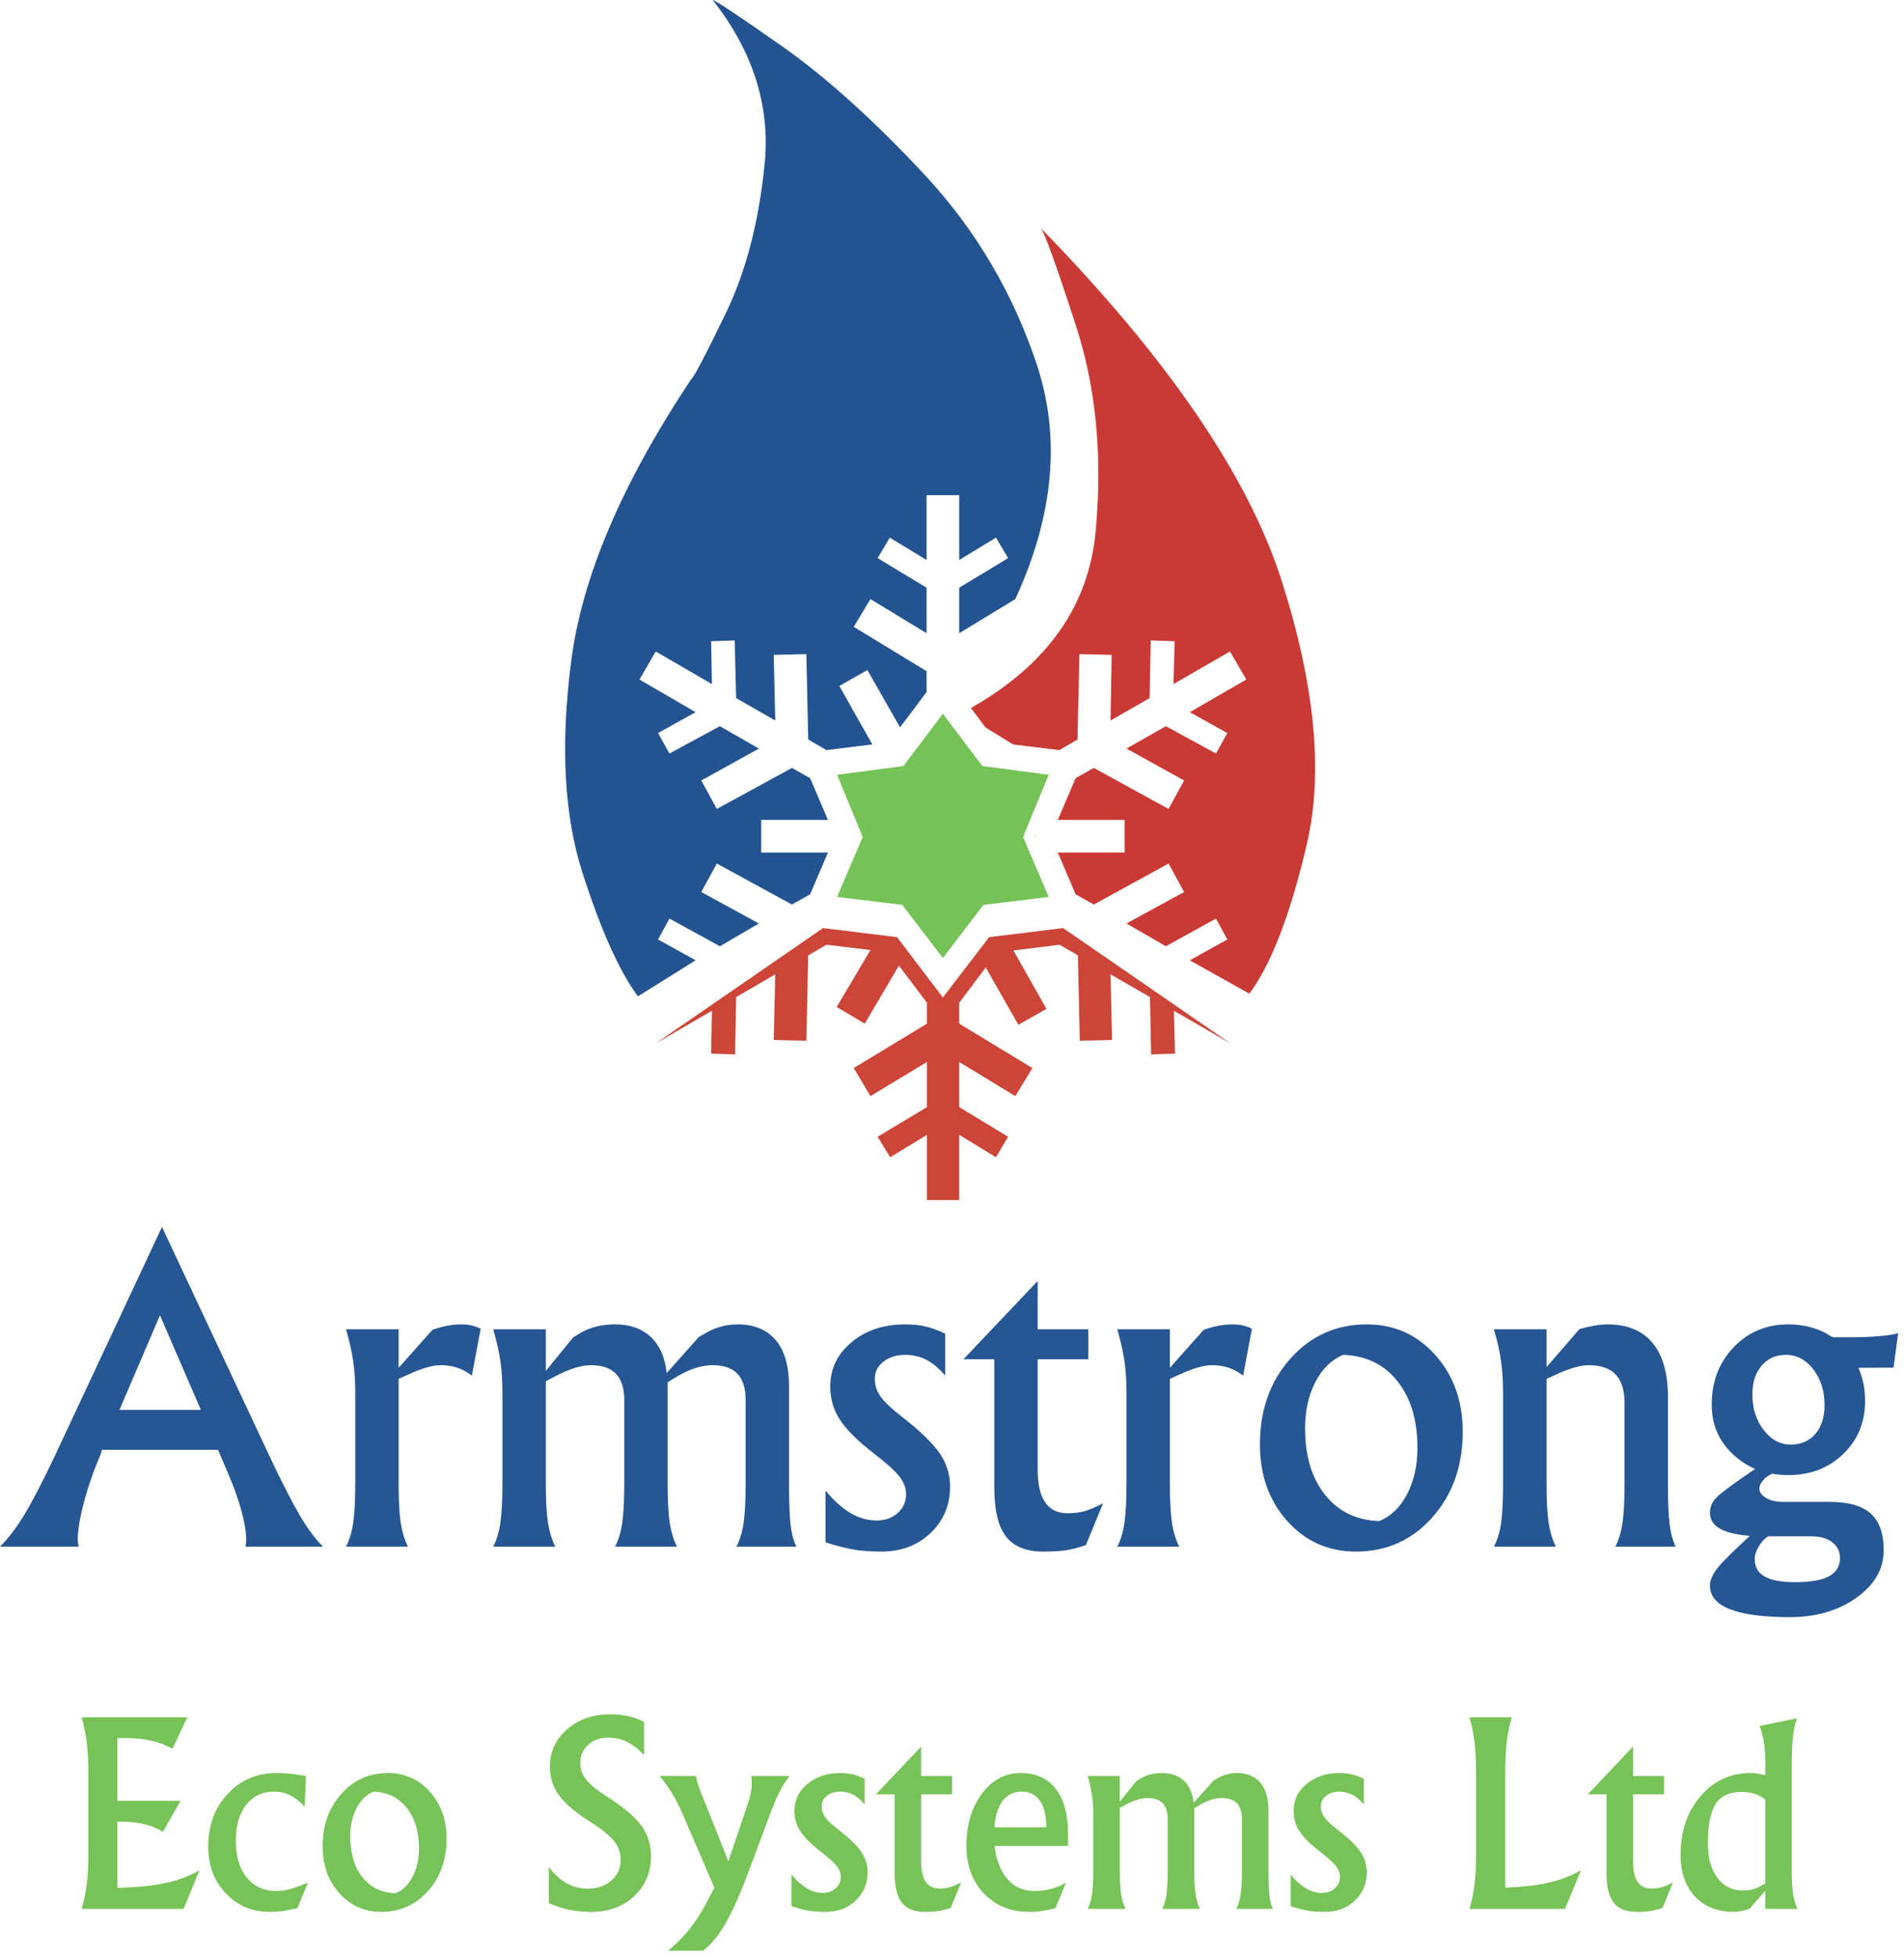 <?xml version="1.0" encoding="UTF-8" standalone="no"?>
<!DOCTYPE svg PUBLIC "-//W3C//DTD SVG 1.1//EN" "http://www.w3.org/Graphics/SVG/1.1/DTD/svg11.dtd">
<svg width="100%" height="100%" viewBox="0 0 251 258" version="1.1" xmlns="http://www.w3.org/2000/svg" xmlns:xlink="http://www.w3.org/1999/xlink" xml:space="preserve" xmlns:serif="http://www.serif.com/" style="fill-rule:evenodd;clip-rule:evenodd;stroke-linejoin:round;stroke-miterlimit:2;">
    <g>
        <path d="M128,93.301L129.897,95.852L133.547,98.102L139.648,98.852L142.047,97.449L142.297,86.199L146.547,86.301L146.398,94.949L151.547,92L151.699,84.398L154.848,84.5L154.699,90.148L162.148,85.852L164.297,89.551L156.848,93.852L161.797,96.602L160.297,99.301L153.699,95.699L148.5,98.648L156.098,102.852L154.047,106.602L144.199,101.199L141.797,102.551L139.449,108.051L148.25,108.051L148.25,112.352L139.449,112.352L141.797,117.852L144.199,119.199L154.047,113.801L156.098,117.551L148.5,121.699L153.699,124.699L160.297,121.051L161.797,123.801L156.848,126.551L164.699,130.95C167.598,127.051 170.133,120.449 172.297,111.148C174.465,101.816 173.348,90.266 168.949,76.5C164.547,62.734 153.965,47.25 137.199,30.051C137.664,30.551 139.215,34.852 141.848,42.949C144.48,51.051 145.348,60.035 144.449,69.898C143.582,79.766 138.098,87.566 128,93.301Z" style="fill:rgb(202,58,53);"/>
        <path d="M136.398,110.301L136.449,110.25L136.449,110.199L136.348,110.148L136.398,110.301Z" style="fill:rgb(245,133,30);"/>
        <path d="M91.699,126.551L86.75,123.801L88.25,121.051L94.898,124.699L100.047,121.699L92.449,117.551L94.5,113.801L104.398,119.199L106.797,117.852L109.148,112.352L100.348,112.352L100.348,108.051L109.148,108.051L106.797,102.551L104.398,101.199L94.5,106.602L92.449,102.852L100.047,98.648L94.898,95.699L88.25,99.301L86.75,96.602L91.699,93.852L84.297,89.551L86.449,85.852L93.848,90.148L93.75,84.5L96.848,84.398L97.047,92L102.199,94.949L102,86.301L106.297,86.199L106.547,97.449L108.949,98.852L115,98.102L110.648,90.398L114.348,88.301L118.648,95.852L122.148,91.199L122.148,88.449L112.547,82.602L114.75,78.949L122.148,83.449L122.148,77.449L115.699,73.551L117.297,70.852L122.148,73.801L122.148,65.25L126.449,65.25L126.449,73.801L131.297,70.852L132.898,73.551L126.449,77.449L126.449,83.449L133.848,78.949C138.883,68.016 139.848,57.785 136.75,48.25C133.613,38.75 128.699,30.383 122,23.148C115.297,15.949 109.047,10.301 103.25,6.199C97.449,2.133 94.348,0.066 93.949,0C99.281,6.766 101.566,13.984 100.797,21.648C100.031,29.285 98.316,35.852 95.648,41.352C92.98,46.852 91.465,49.734 91.098,50C81.965,63.734 76.699,76.117 75.297,87.148C73.863,98.184 74.363,107.484 76.797,115.051C79.23,122.617 81.664,128.035 84.098,131.301L91.699,126.551Z" style="fill:rgb(35,84,145);"/>
        <path d="M140.148,122.301L130.397,123.5L124.297,131.449L118.25,123.5L108.5,122.301L86.449,137.5L93.848,133.199L93.75,138.852L96.898,138.949L97.047,131.398L102.199,128.398L102,137.051L106.297,137.148L106.547,125.898L108.949,124.5L114.75,125.199L110.297,132.699L114,134.898L118.5,127.25L122.199,132.148L122.199,134.898L112.547,140.75L114.75,144.449L122.199,139.949L122.199,145.898L115.699,149.801L117.348,152.5L122.199,149.551L122.199,158.148L126.449,158.148L126.449,149.551L131.297,152.5L132.898,149.801L126.449,145.898L126.449,139.949L133.848,144.449L136.098,140.75L126.449,134.898L126.449,132.148L129.949,127.5L134.25,135.051L137.949,132.949L133.598,125.25L139.699,124.5L142.098,125.898L142.348,137.148L146.598,137.051L146.398,128.398L151.598,131.398L151.75,138.949L154.898,138.852L154.75,133.199L162.199,137.5L140.148,122.301Z" style="fill:rgb(204,69,56);"/>
        <path d="M129.647,119.25L124.297,126.25L118.949,119.25L110.348,118.199L113.75,110.25L113.5,110.148L113.648,110.102L110.348,102.102L119.098,100.949L124.297,94.051L129.5,100.949L138.25,102.102L134.949,110.102L135.047,110.148L135.047,110.199L134.848,110.25L138.25,118.199L129.647,119.25Z" style="fill:rgb(117,194,87);"/>
        <path d="M7.23,191.859L21.355,161.688L35.512,191.859C37.145,195.32 38.48,197.93 39.512,199.688C40.551,201.449 41.578,202.828 42.59,203.828L32.355,203.828C32.562,203.008 32.457,201.719 32.043,199.969C31.637,198.219 30.988,196.312 30.105,194.25L28.746,191.062L13.449,191.062L13.262,191.672C12.207,194.121 11.402,196.523 10.84,198.875C10.277,201.23 10.121,202.883 10.371,203.828L-0.004,203.828C1.121,202.703 2.215,201.262 3.277,199.5C4.328,197.742 5.645,195.195 7.23,191.859ZM21.09,173.328L15.746,185.797L26.48,185.797L21.09,173.328ZM46.832,195.438L46.832,183.547C46.832,182.008 46.742,180.621 46.566,179.391C46.387,178.164 46.07,176.758 45.613,175.172L52.551,175.172L52.551,180.25L57.004,175.25C58.324,174.773 59.59,174.531 60.801,174.531C61.801,174.531 62.652,174.727 63.363,175.109L62.207,181.281L61.941,181.094C60.867,180.305 59.59,179.906 58.113,179.906C57.02,179.906 55.598,180.312 53.848,181.125L52.551,181.703L52.551,195.438C52.551,197.68 52.637,199.406 52.816,200.625C53.004,201.844 53.324,202.914 53.785,203.828L45.613,203.828C46.07,202.953 46.387,201.898 46.566,200.656C46.742,199.43 46.832,197.688 46.832,195.438Z" style="fill:rgb(38,86,147);fill-rule:nonzero;"/>
        <path d="M66.234,195.438L66.234,183.547C66.234,182.008 66.145,180.621 65.969,179.391C65.789,178.164 65.473,176.758 65.016,175.172L71.953,175.172L71.953,180.672L75.547,176.25L76.828,175.484C78.066,174.852 79.473,174.531 81.047,174.531C83.316,174.531 85.051,175.246 86.25,176.672C87.145,177.727 87.691,179.148 87.891,180.938L92.125,176.188L93.281,175.531C94.52,174.867 95.832,174.531 97.219,174.531C99.438,174.531 101.125,175.23 102.281,176.625C103.438,178.012 104.016,180.039 104.016,182.703L104.016,195.438C104.016,197.867 104.082,199.695 104.219,200.922C104.363,202.152 104.625,203.121 105,203.828L97.078,203.828C97.535,202.953 97.852,201.902 98.031,200.672C98.207,199.434 98.297,197.688 98.297,195.438L98.297,184.5C98.297,182.961 97.938,181.809 97.219,181.047C96.5,180.289 95.398,179.906 93.922,179.906C92.547,179.906 91.035,180.375 89.391,181.312L88.016,182.156L88.016,195.438C88.016,197.68 88.102,199.406 88.281,200.625C88.469,201.844 88.789,202.914 89.25,203.828L81.078,203.828C81.535,202.953 81.852,201.902 82.031,200.672C82.207,199.434 82.297,197.688 82.297,195.438L82.297,184.531C82.297,182.969 81.93,181.809 81.203,181.047C80.484,180.289 79.379,179.906 77.891,179.906C76.617,179.906 75.062,180.391 73.219,181.359L71.953,182.016L71.953,195.438C71.953,197.68 72.047,199.406 72.234,200.625C72.422,201.844 72.742,202.914 73.203,203.828L65.016,203.828C65.473,202.953 65.789,201.898 65.969,200.656C66.145,199.43 66.234,197.688 66.234,195.438Z" style="fill:rgb(38,86,147);fill-rule:nonzero;"/>
        <path d="M124.605,181.281C123.801,180.336 122.98,179.641 122.137,179.203C121.293,178.766 120.348,178.547 119.309,178.547C118.172,178.547 117.223,178.844 116.465,179.438C115.703,180.031 115.324,180.777 115.324,181.672C115.324,182.559 115.578,183.352 116.09,184.047C116.59,184.758 117.531,185.648 118.918,186.719C121.25,188.531 122.895,190.121 123.855,191.484C124.781,192.84 125.246,194.309 125.246,195.891C125.246,198.352 124.387,200.398 122.668,202.031C120.957,203.656 118.801,204.469 116.199,204.469C114.77,204.469 113.551,204.379 112.543,204.203C111.531,204.035 110.293,203.719 108.824,203.25L108.824,196.422C109.926,197.758 111.031,198.75 112.137,199.406C113.25,200.055 114.387,200.375 115.543,200.375C116.668,200.375 117.598,200.047 118.34,199.391C119.078,198.727 119.449,197.891 119.449,196.891C119.449,196.09 119.145,195.309 118.543,194.547C117.969,193.809 116.844,192.797 115.168,191.516C113.062,189.883 111.578,188.402 110.715,187.078C109.871,185.789 109.449,184.34 109.449,182.734C109.449,180.383 110.387,178.43 112.262,176.875C114.137,175.312 116.484,174.531 119.309,174.531C120.348,174.531 121.246,174.621 121.996,174.797C122.754,174.977 123.625,175.293 124.605,175.75L124.605,181.281Z" style="fill:rgb(38,86,147);fill-rule:nonzero;"/>
        <path d="M137.527,204.469C135.277,204.469 133.637,203.805 132.605,202.469C131.582,201.125 131.074,198.984 131.074,196.047L131.074,179.125L127.012,179.125L136.762,168.844L136.793,168.844L136.793,175.172L143.465,175.172L143.465,179.125L136.793,179.125L136.793,193.656C136.793,195.586 137.121,197.027 137.777,197.984C138.441,198.945 139.434,199.422 140.746,199.422C141.559,199.422 142.301,199.328 142.98,199.141C143.656,198.945 144.469,198.602 145.418,198.109L143.152,203.609C142.152,203.953 141.277,204.18 140.527,204.297C139.777,204.41 138.777,204.469 137.527,204.469Z" style="fill:rgb(38,86,147);fill-rule:nonzero;"/>
        <path d="M148.504,195.438L148.504,183.547C148.504,182.008 148.414,180.621 148.238,179.391C148.059,178.164 147.742,176.758 147.285,175.172L154.223,175.172L154.223,180.25L158.676,175.25C159.996,174.773 161.262,174.531 162.473,174.531C163.473,174.531 164.324,174.727 165.035,175.109L163.879,181.281L163.613,181.094C162.539,180.305 161.262,179.906 159.785,179.906C158.691,179.906 157.27,180.312 155.52,181.125L154.223,181.703L154.223,195.438C154.223,197.68 154.309,199.406 154.488,200.625C154.676,201.844 154.996,202.914 155.457,203.828L147.285,203.828C147.742,202.953 148.059,201.898 148.238,200.656C148.414,199.43 148.504,197.688 148.504,195.438Z" style="fill:rgb(38,86,147);fill-rule:nonzero;"/>
        <path d="M178.75,204.469C175.125,204.469 172.109,203.133 169.703,200.453C167.297,197.766 166.094,194.402 166.094,190.359C166.094,185.82 167.43,182.047 170.109,179.047C172.785,176.039 176.141,174.531 180.172,174.531C183.805,174.531 186.82,175.883 189.219,178.578C191.625,181.266 192.828,184.633 192.828,188.672C192.828,193.203 191.488,196.969 188.812,199.969C186.145,202.969 182.789,204.469 178.75,204.469ZM181.828,200.453C183.379,199.809 184.602,198.621 185.5,196.891C186.406,195.152 186.859,193.121 186.859,190.797C186.859,187.141 185.977,184.215 184.219,182.016C182.469,179.809 180.086,178.652 177.078,178.547C175.535,179.172 174.312,180.359 173.406,182.109C172.5,183.859 172.047,185.898 172.047,188.219C172.047,191.875 172.926,194.805 174.688,197C176.445,199.199 178.828,200.352 181.828,200.453Z" style="fill:rgb(38,86,147);fill-rule:nonzero;"/>
        <path d="M198.145,195.438L198.145,183.547C198.145,181.984 198.055,180.59 197.879,179.359C197.711,178.133 197.398,176.734 196.941,175.172L203.879,175.172L203.879,180.156L208.223,175.141C209.699,174.734 210.93,174.531 211.91,174.531C214.512,174.531 216.492,175.344 217.848,176.969C219.199,178.594 219.879,180.965 219.879,184.078L219.879,195.438C219.879,197.836 219.949,199.641 220.098,200.859C220.254,202.078 220.523,203.07 220.91,203.828L212.941,203.828C213.398,202.953 213.715,201.902 213.895,200.672C214.07,199.434 214.16,197.688 214.16,195.438L214.16,184.875C214.16,183.199 213.77,181.953 212.988,181.141C212.215,180.32 211.035,179.906 209.441,179.906C208.348,179.906 206.918,180.312 205.16,181.125L203.879,181.703L203.879,195.438C203.879,197.68 203.965,199.406 204.145,200.625C204.332,201.844 204.652,202.914 205.113,203.828L196.941,203.828C197.398,202.953 197.715,201.898 197.895,200.656C198.059,199.43 198.145,197.688 198.145,195.438Z" style="fill:rgb(38,86,147);fill-rule:nonzero;"/>
        <path d="M231.934,196.156C231.934,196.648 232.23,197.062 232.824,197.406C233.418,197.75 234.156,197.922 235.043,197.922L241.215,197.922C243.672,197.922 245.469,198.434 246.605,199.453C247.75,200.477 248.324,202.09 248.324,204.297C248.324,206.766 247.125,208.848 244.73,210.547C242.344,212.254 239.422,213.109 235.965,213.109C232.441,213.109 229.801,212.758 228.043,212.062C226.293,211.375 225.418,210.332 225.418,208.938C225.418,208.238 225.766,207.453 226.465,206.578C227.172,205.711 228.578,204.32 230.684,202.406C229.215,202.281 228.047,202.039 227.184,201.672C226.004,201.164 225.418,200.387 225.418,199.344C225.418,198.574 225.73,197.883 226.355,197.266C226.988,196.652 228.66,195.422 231.371,193.578C230.34,193.133 229.391,192.512 228.527,191.719C226.609,189.969 225.652,187.766 225.652,185.109C225.652,182.09 226.609,179.574 228.527,177.562C230.441,175.543 232.848,174.531 235.746,174.531C237.965,174.531 239.906,175.094 241.574,176.219L244.527,176.219C245.672,176.219 246.793,176.168 247.887,176.062C248.988,175.961 249.77,175.836 250.23,175.688L249.621,180.234L244.98,180.25C245.574,181.543 245.871,183 245.871,184.625C245.871,187.43 244.906,189.758 242.98,191.609C241.062,193.465 238.652,194.391 235.746,194.391C235.004,194.391 234.297,194.328 233.621,194.203C233.141,194.414 232.734,194.711 232.402,195.094C232.09,195.469 231.934,195.824 231.934,196.156ZM235.434,178.547C234.098,178.547 233.027,179.027 232.215,179.984C231.41,180.945 231.012,182.211 231.012,183.781C231.012,185.594 231.504,187.148 232.496,188.438C233.484,189.73 234.676,190.375 236.074,190.375L236.043,190.375C237.406,190.375 238.496,189.906 239.309,188.969C240.121,188.031 240.527,186.762 240.527,185.156C240.527,183.312 240.035,181.75 239.059,180.469C238.078,179.188 236.879,178.547 235.465,178.547L235.434,178.547ZM231.324,205.469C231.324,206.5 231.754,207.258 232.621,207.75C233.496,208.25 234.844,208.5 236.668,208.5C238.676,208.5 240.16,208.238 241.121,207.719C242.078,207.195 242.559,206.398 242.559,205.328C242.559,204.453 242.215,203.758 241.527,203.234C240.84,202.715 239.906,202.453 238.73,202.453L233.09,202.453C232.598,202.777 232.184,203.23 231.84,203.812C231.496,204.383 231.324,204.938 231.324,205.469Z" style="fill:rgb(38,86,147);fill-rule:nonzero;"/>
        <path d="M10.77,251.559C11.09,250.445 11.316,249.352 11.441,248.277C11.574,247.195 11.645,245.852 11.645,244.246L11.645,233.621C11.645,232.051 11.574,230.727 11.441,229.652C11.316,228.57 11.086,227.457 10.754,226.309L24.691,226.309L23.723,228.371L22.738,230.449C21.777,229.941 20.832,229.582 19.895,229.371C18.957,229.152 17.824,229.043 16.504,229.043L15.473,229.043L15.473,237.309L23.816,237.309L22.645,239.355L21.488,241.402C20.676,240.914 19.824,240.57 18.941,240.371C18.066,240.164 16.961,240.059 15.629,240.059L15.473,240.059L15.473,248.793C17.754,248.723 19.629,248.555 21.098,248.293C23.055,247.941 24.789,247.332 26.301,246.465L25.254,249.012L24.191,251.559L10.77,251.559ZM39.211,251.449C38.418,251.645 37.777,251.777 37.289,251.84C36.797,251.91 36.219,251.949 35.555,251.949C33.23,251.949 31.297,251.133 29.758,249.496C28.215,247.863 27.445,245.809 27.445,243.34C27.445,240.57 28.297,238.262 30.008,236.418C31.715,234.574 33.855,233.652 36.43,233.652C37.117,233.652 37.715,233.68 38.227,233.73C38.734,233.785 39.438,233.887 40.336,234.043L40.164,238.09C39.516,237.395 38.871,236.887 38.227,236.574C37.59,236.262 36.891,236.105 36.133,236.105C34.59,236.105 33.359,236.691 32.445,237.855C31.539,239.023 31.086,240.602 31.086,242.59C31.086,244.613 31.562,246.223 32.522,247.418C33.492,248.605 34.793,249.199 36.43,249.199C36.98,249.199 37.559,249.121 38.164,248.965C38.766,248.801 39.578,248.508 40.602,248.09L39.211,251.449Z" style="fill:rgb(119,195,87);fill-rule:nonzero;"/>
        <path d="M50.266,251.949C48.055,251.949 46.211,251.133 44.734,249.496C43.266,247.852 42.531,245.793 42.531,243.324C42.531,240.555 43.348,238.254 44.984,236.418C46.617,234.574 48.672,233.652 51.141,233.652C53.359,233.652 55.203,234.477 56.672,236.121C58.141,237.77 58.875,239.824 58.875,242.293C58.875,245.066 58.055,247.367 56.422,249.199C54.785,251.035 52.734,251.949 50.266,251.949ZM52.156,249.496C53.094,249.102 53.836,248.379 54.391,247.324C54.953,246.262 55.234,245.023 55.234,243.605C55.234,241.367 54.691,239.574 53.609,238.23C52.535,236.879 51.082,236.168 49.25,236.105C48.301,236.492 47.551,237.223 47,238.293C46.445,239.355 46.172,240.598 46.172,242.012C46.172,244.254 46.707,246.043 47.781,247.387C48.852,248.73 50.312,249.434 52.156,249.496Z" style="fill:rgb(119,195,87);fill-rule:nonzero;"/>
        <path d="M84.898,231.293C84.137,230.48 83.383,229.895 82.633,229.527C81.883,229.164 81.055,228.98 80.148,228.98C79.094,228.98 78.219,229.305 77.523,229.949C76.836,230.586 76.492,231.383 76.492,232.34C76.492,233.152 76.762,233.895 77.305,234.559C77.824,235.215 78.773,235.977 80.148,236.84C82.23,238.176 83.699,239.426 84.555,240.59C85.398,241.746 85.82,243.102 85.82,244.652C85.82,246.746 85.078,248.488 83.602,249.871C82.121,251.258 80.258,251.949 78.008,251.949C76.891,251.949 75.934,251.863 75.133,251.699C74.34,251.543 73.414,251.246 72.352,250.809L72.352,246.074C73.133,247.043 73.934,247.758 74.758,248.215C75.578,248.664 76.484,248.887 77.477,248.887C78.727,248.887 79.762,248.535 80.586,247.824C81.406,247.105 81.82,246.211 81.82,245.137C81.82,244.199 81.539,243.371 80.977,242.652C80.422,241.945 79.438,241.137 78.023,240.23C75.98,238.941 74.547,237.742 73.727,236.637C72.902,235.535 72.492,234.27 72.492,232.84C72.492,230.863 73.242,229.215 74.742,227.902C76.25,226.582 78.148,225.918 80.43,225.918C81.344,225.918 82.156,226.004 82.867,226.168C83.586,226.324 84.262,226.574 84.898,226.918L84.898,231.293Z" style="fill:rgb(119,195,87);fill-rule:nonzero;"/>
        <path d="M101.477,239.168L98.586,246.902C97.48,249.832 96.48,252.051 95.586,253.574C94.699,255.105 93.73,256.27 92.68,257.074L88.055,257.074C89.242,256.113 90.266,255.062 91.133,253.918C92.008,252.781 92.867,251.355 93.711,249.637L94.18,248.777L90.039,239.168C89.547,238.043 89.074,237.105 88.617,236.355C88.168,235.598 87.609,234.824 86.945,234.043L91.742,234.043C91.805,234.418 91.922,234.879 92.102,235.418C92.289,235.949 92.59,236.723 93.008,237.73L96.023,245.293L98.57,237.73C98.828,236.973 98.992,236.32 99.055,235.777C99.125,235.238 99.121,234.66 99.039,234.043L104.086,234.043C103.574,234.711 103.125,235.418 102.742,236.168C102.367,236.918 101.945,237.918 101.477,239.168Z" style="fill:rgb(119,195,87);fill-rule:nonzero;"/>
        <path d="M113.992,237.777C113.5,237.207 112.996,236.785 112.477,236.512C111.965,236.242 111.391,236.105 110.758,236.105C110.059,236.105 109.477,236.289 109.008,236.652C108.547,237.02 108.32,237.477 108.32,238.027C108.32,238.559 108.477,239.043 108.789,239.48C109.09,239.91 109.664,240.449 110.508,241.105C111.945,242.211 112.949,243.18 113.523,244.012C114.094,244.848 114.383,245.746 114.383,246.715C114.383,248.215 113.855,249.465 112.805,250.465C111.762,251.457 110.445,251.949 108.852,251.949C107.984,251.949 107.242,251.895 106.617,251.793C106,251.688 105.242,251.492 104.336,251.199L104.336,247.027C105.012,247.852 105.688,248.461 106.367,248.855C107.043,249.254 107.734,249.449 108.445,249.449C109.133,249.449 109.699,249.254 110.148,248.855C110.605,248.449 110.836,247.941 110.836,247.324C110.836,246.824 110.652,246.348 110.289,245.887C109.934,245.441 109.246,244.82 108.227,244.027C106.934,243.027 106.027,242.129 105.508,241.324C104.984,240.535 104.727,239.648 104.727,238.668C104.727,237.23 105.297,236.039 106.445,235.09C107.59,234.133 109.027,233.652 110.758,233.652C111.391,233.652 111.938,233.711 112.398,233.824C112.855,233.93 113.387,234.121 113.992,234.402L113.992,237.777Z" style="fill:rgb(119,195,87);fill-rule:nonzero;"/>
        <path d="M121.891,251.949C120.516,251.949 119.508,251.543 118.875,250.73C118.25,249.91 117.938,248.602 117.938,246.809L117.938,236.465L115.469,236.465L121.422,230.184L121.438,230.184L121.438,234.043L125.516,234.043L125.516,236.465L121.438,236.465L121.438,245.34C121.438,246.52 121.633,247.402 122.031,247.996C122.438,248.582 123.047,248.871 123.859,248.871C124.348,248.871 124.801,248.816 125.219,248.699C125.633,248.574 126.129,248.363 126.703,248.059L125.328,251.434C124.711,251.629 124.176,251.766 123.719,251.84C123.258,251.91 122.648,251.949 121.891,251.949Z" style="fill:rgb(119,195,87);fill-rule:nonzero;"/>
        <path d="M135.66,251.949C133.242,251.949 131.258,251.145 129.707,249.527C128.164,247.902 127.395,245.824 127.395,243.293C127.395,240.535 128.07,238.238 129.425,236.402C130.789,234.57 132.492,233.652 134.535,233.652L134.566,233.652C136.566,233.652 138.102,234.348 139.176,235.73C140.258,237.117 140.801,239.098 140.801,241.668L140.801,243.246L131.113,243.246C131.277,244.832 131.738,246.152 132.488,247.215C133.445,248.539 134.746,249.199 136.395,249.199C137.133,249.199 137.863,249.105 138.582,248.918C139.301,248.723 139.949,248.445 140.535,248.09L139.145,251.449C138.383,251.645 137.77,251.777 137.301,251.84C136.832,251.91 136.285,251.949 135.66,251.949ZM137.941,240.809C137.93,239.289 137.648,238.129 137.098,237.324C136.543,236.512 135.738,236.105 134.676,236.105L134.691,236.105C133.523,236.105 132.621,236.602 131.988,237.59C131.488,238.383 131.184,239.457 131.082,240.809L137.941,240.809Z" style="fill:rgb(119,195,87);fill-rule:nonzero;"/>
        <path d="M144.125,246.434L144.125,239.168C144.125,238.223 144.066,237.371 143.953,236.621C143.848,235.871 143.66,235.012 143.391,234.043L147.625,234.043L147.625,237.418L149.812,234.699L150.609,234.23C151.359,233.848 152.219,233.652 153.188,233.652C154.57,233.652 155.629,234.09 156.359,234.965C156.898,235.613 157.234,236.48 157.359,237.574L159.953,234.668L160.656,234.262C161.406,233.855 162.207,233.652 163.062,233.652C164.414,233.652 165.445,234.082 166.156,234.934C166.863,235.777 167.219,237.02 167.219,238.652L167.219,246.434C167.219,247.914 167.258,249.035 167.344,249.793C167.426,250.543 167.582,251.133 167.812,251.559L162.984,251.559C163.254,251.02 163.441,250.371 163.547,249.621C163.66,248.871 163.719,247.809 163.719,246.434L163.719,239.746C163.719,238.801 163.5,238.098 163.062,237.637C162.625,237.18 161.953,236.949 161.047,236.949C160.203,236.949 159.281,237.23 158.281,237.793L157.438,238.309L157.438,246.434C157.438,247.801 157.492,248.855 157.609,249.605C157.723,250.348 157.914,250.996 158.188,251.559L153.203,251.559C153.484,251.02 153.676,250.371 153.781,249.621C153.883,248.871 153.938,247.809 153.938,246.434L153.938,239.762C153.938,238.805 153.719,238.098 153.281,237.637C152.844,237.18 152.164,236.949 151.25,236.949C150.477,236.949 149.523,237.242 148.391,237.824L147.625,238.23L147.625,246.434C147.625,247.801 147.68,248.855 147.797,249.605C147.91,250.348 148.102,250.996 148.375,251.559L143.391,251.559C143.66,251.02 143.852,250.371 143.969,249.621C144.07,248.871 144.125,247.809 144.125,246.434Z" style="fill:rgb(119,195,87);fill-rule:nonzero;"/>
        <path d="M179.797,237.777C179.305,237.207 178.801,236.785 178.281,236.512C177.77,236.242 177.195,236.105 176.562,236.105C175.863,236.105 175.281,236.289 174.812,236.652C174.352,237.02 174.125,237.477 174.125,238.027C174.125,238.559 174.281,239.043 174.594,239.48C174.895,239.91 175.469,240.449 176.312,241.105C177.75,242.211 178.754,243.18 179.328,244.012C179.898,244.848 180.188,245.746 180.188,246.715C180.188,248.215 179.66,249.465 178.609,250.465C177.566,251.457 176.25,251.949 174.656,251.949C173.789,251.949 173.047,251.895 172.422,251.793C171.805,251.688 171.047,251.492 170.141,251.199L170.141,247.027C170.816,247.852 171.492,248.461 172.172,248.855C172.848,249.254 173.539,249.449 174.25,249.449C174.938,249.449 175.504,249.254 175.953,248.855C176.41,248.449 176.641,247.941 176.641,247.324C176.641,246.824 176.457,246.348 176.094,245.887C175.738,245.441 175.051,244.82 174.031,244.027C172.738,243.027 171.832,242.129 171.312,241.324C170.789,240.535 170.531,239.648 170.531,238.668C170.531,237.23 171.102,236.039 172.25,235.09C173.395,234.133 174.832,233.652 176.562,233.652C177.195,233.652 177.742,233.711 178.203,233.824C178.66,233.93 179.191,234.121 179.797,234.402L179.797,237.777Z" style="fill:rgb(119,195,87);fill-rule:nonzero;"/>
        <path d="M193.73,251.559C194.043,250.445 194.262,249.352 194.387,248.277C194.52,247.195 194.59,245.852 194.59,244.246L194.59,233.621C194.59,232.051 194.52,230.727 194.387,229.652C194.262,228.57 194.035,227.457 193.715,226.309L199.293,226.309C198.969,227.434 198.746,228.535 198.621,229.605C198.496,230.68 198.434,232.02 198.434,233.621L198.434,248.762C200.328,248.68 201.922,248.523 203.215,248.293C205.172,247.941 206.906,247.332 208.418,246.465L207.371,249.012L206.309,251.559L193.73,251.559Z" style="fill:rgb(119,195,87);fill-rule:nonzero;"/>
        <path d="M215.734,251.949C214.359,251.949 213.352,251.543 212.719,250.73C212.094,249.91 211.781,248.602 211.781,246.809L211.781,236.465L209.312,236.465L215.266,230.184L215.281,230.184L215.281,234.043L219.359,234.043L219.359,236.465L215.281,236.465L215.281,245.34C215.281,246.52 215.477,247.402 215.875,247.996C216.281,248.582 216.891,248.871 217.703,248.871C218.191,248.871 218.645,248.816 219.062,248.699C219.477,248.574 219.973,248.363 220.547,248.059L219.172,251.434C218.555,251.629 218.02,251.766 217.562,251.84C217.102,251.91 216.492,251.949 215.734,251.949Z" style="fill:rgb(119,195,87);fill-rule:nonzero;"/>
        <path d="M228.582,251.949C226.414,251.949 224.699,251.273 223.441,249.918C222.18,248.566 221.551,246.73 221.551,244.418C221.551,241.336 222.418,238.773 224.16,236.73C225.91,234.68 228.102,233.652 230.738,233.652C231.445,233.652 232.105,233.754 232.723,233.949L232.723,232.574C232.723,231.441 232.664,230.496 232.551,229.746C232.445,228.988 232.254,228.223 231.973,227.449L234.426,226.949L236.895,226.434C236.633,227.145 236.449,227.988 236.348,228.965C236.254,229.945 236.207,231.32 236.207,233.09L236.207,246.434C236.207,247.801 236.262,248.855 236.379,249.605C236.492,250.348 236.691,250.996 236.973,251.559L232.723,251.559L232.723,249.168L230.645,251.527C229.832,251.816 229.145,251.957 228.582,251.949ZM229.551,236.137C227.988,236.137 226.863,236.668 226.176,237.73C225.488,238.785 225.145,240.508 225.145,242.902C225.145,244.82 225.559,246.34 226.395,247.465C227.227,248.582 228.352,249.137 229.77,249.137C230.457,249.137 231.098,249.012 231.691,248.762L232.723,248.199L232.723,237.152C231.898,236.477 230.84,236.137 229.551,236.137Z" style="fill:rgb(119,195,87);fill-rule:nonzero;"/>
    </g>
</svg>
